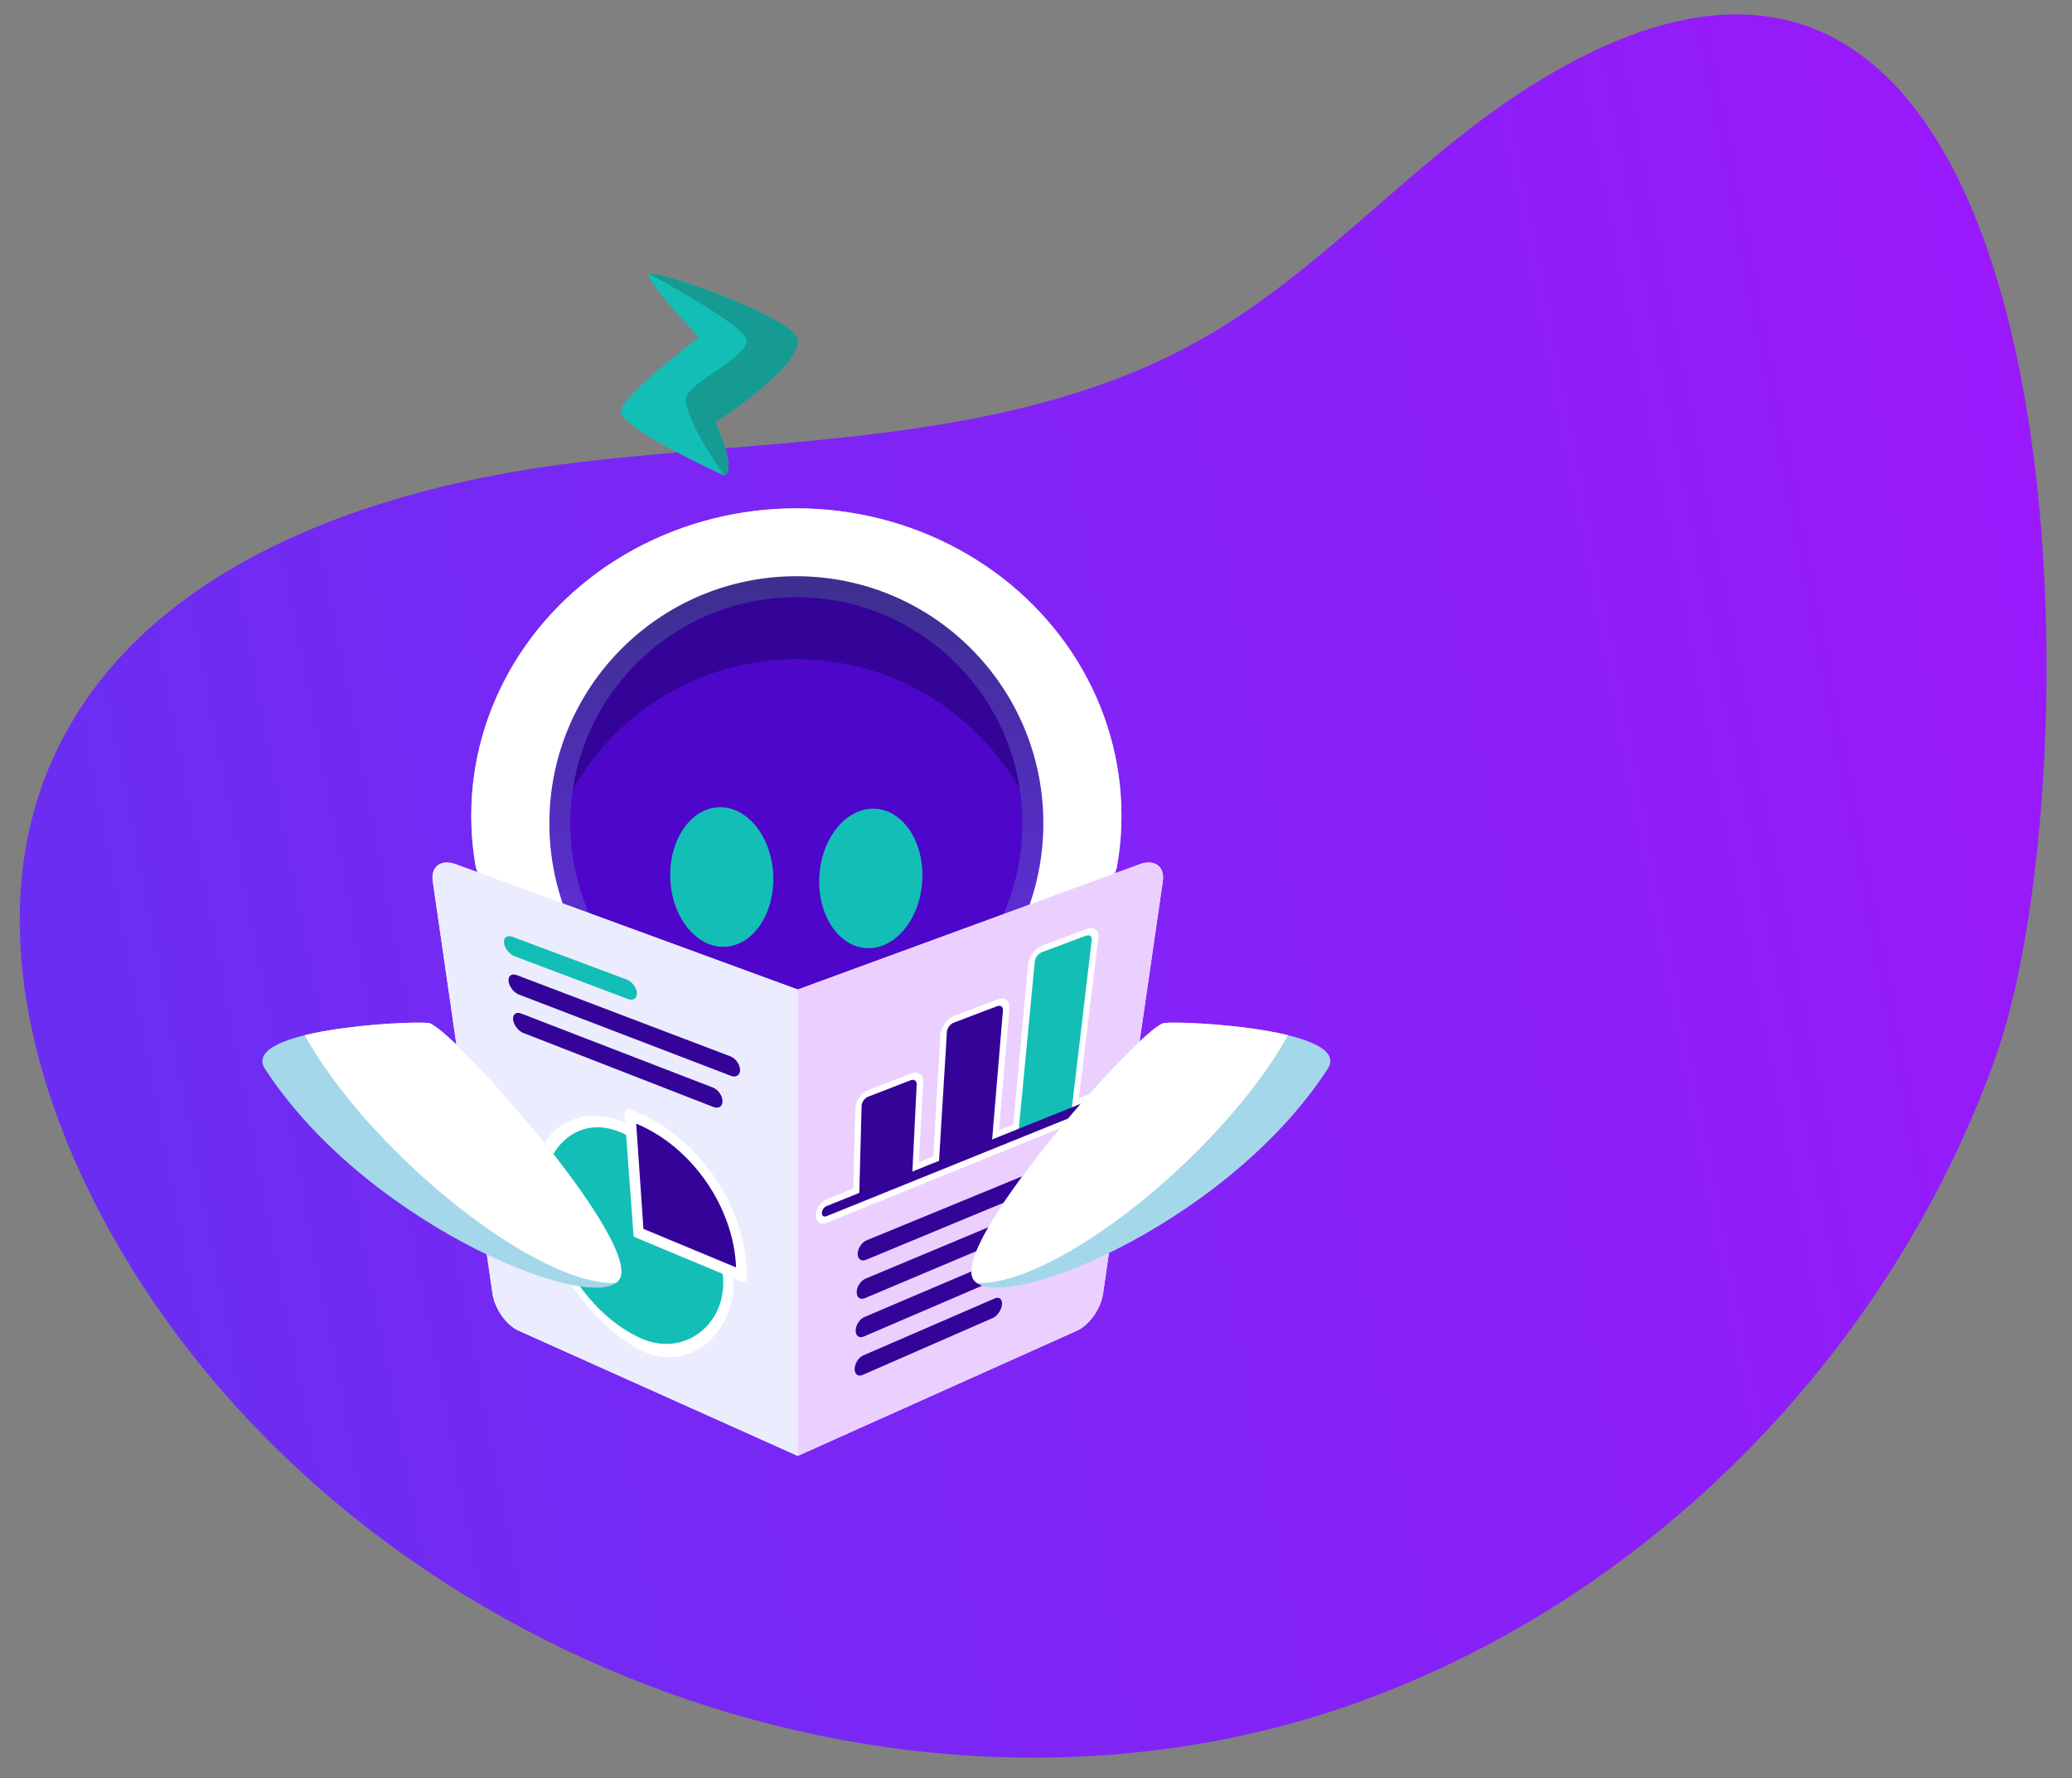 <svg xmlns="http://www.w3.org/2000/svg" xmlns:xlink="http://www.w3.org/1999/xlink" width="711.73" height="610.76" viewBox="0 0 711.73 610.76"><rect x="0" y="0" width="711.73" height="610.76" fill="#808080" stroke="none"/><defs><style>      .cls-1 {        fill: #13beb7;      }      .cls-2 {        fill: url(#linear-gradient-2);      }      .cls-3 {        fill: #340499;      }      .cls-4 {        fill: #fff;      }      .cls-5 {        fill: none;      }      .cls-6 {        clip-path: url(#clippath-1);      }      .cls-7 {        fill: #4e06cb;      }      .cls-8 {        clip-path: url(#clippath-3);      }      .cls-9 {        fill: #a4d7ea;      }      .cls-10 {        fill: #159b91;      }      .cls-11 {        fill: #ebd0ff;      }      .cls-12 {        fill: #f0f0ff;      }      .cls-13 {        clip-path: url(#clippath-2);      }      .cls-14 {        fill: url(#linear-gradient);      }      .cls-15 {        clip-path: url(#clippath);      }      .cls-16 {        fill: #ececff;      }    </style><clipPath id="clippath"><rect class="cls-5" x="8.44" y="34.32" width="706.96" height="568.97" transform="translate(-35.2 45.09) rotate(-6.8)"></rect></clipPath><linearGradient id="linear-gradient" x1="62.78" y1="437.08" x2="705.07" y2="204.57" gradientTransform="translate(54.9 -53.16) rotate(9.09)" gradientUnits="userSpaceOnUse"><stop offset="0" stop-color="#6c2df2"></stop><stop offset="1" stop-color="#9919fb"></stop></linearGradient><clipPath id="clippath-1"><ellipse class="cls-9" cx="273.55" cy="280.15" rx="111.67" ry="105.55"></ellipse></clipPath><linearGradient id="linear-gradient-2" x1="273.55" y1="367.6" x2="273.55" y2="197.91" gradientUnits="userSpaceOnUse"><stop offset="0" stop-color="#6c2df2"></stop><stop offset="1" stop-color="#3c2f8e"></stop></linearGradient><clipPath id="clippath-2"><path class="cls-9" d="M91.05,367.15c-8.82-13.55,48.77-16.62,56.11-15.8,7.34.82,70.99,72.39,65.98,87.21-5.01,14.82-86.09-16.12-122.09-71.41Z"></path></clipPath><clipPath id="clippath-3"><path class="cls-9" d="M456.05,367.15c8.82-13.55-48.77-16.62-56.11-15.8-7.34.82-70.99,72.39-65.98,87.21,5.01,14.82,86.09-16.12,122.09-71.41Z"></path></clipPath></defs><g><g id="Calque_1"><g class="cls-15"><path class="cls-14" d="M685.42,363.32c-36.54,102-119.79,186.87-222.13,222.46-155.92,54.22-345.46-18.89-425.69-163.17-26.93-48.44-42.14-108.14-20.66-159.23,28.54-67.88,109.46-96.11,182.59-104.7,73.13-8.59,151.01-6.29,214.77-43.11,40.52-23.4,71.4-60.68,110.95-85.69,191.36-121.02,196.41,232.26,160.17,333.43"></path></g><g><g><ellipse class="cls-9" cx="273.55" cy="280.15" rx="111.67" ry="105.55"></ellipse><g class="cls-6"><ellipse class="cls-4" cx="273.55" cy="253.13" rx="121.64" ry="105.55"></ellipse></g></g><circle class="cls-2" cx="273.55" cy="282.75" r="84.84"></circle><path class="cls-1" d="M248.76,163.33s-36.89-16.69-35.49-22.51c1.41-5.82,26.83-24.9,26.83-24.9,0,0-19.11-20.23-17.12-21.84s44.8,13.13,50.42,21.26c5.62,8.13-27.61,29.74-27.61,29.74,0,0,7.58,16.39,2.97,18.24Z"></path><path class="cls-10" d="M248.76,163.33c4.61-1.84-2.97-18.24-2.97-18.24,0,0,33.22-21.61,27.61-29.74-5.62-8.13-48.43-22.87-50.42-21.26,0,0,32.11,17.15,33.46,22.47,1.35,5.32-17.27,13.54-20.36,19.04-3.1,5.51,12.68,27.73,12.68,27.73Z"></path><g><path class="cls-7" d="M351.2,282.75c0,42.88-34.77,77.65-77.65,77.65s-77.65-34.77-77.65-77.65c0-3.91.28-7.74.85-11.49,15.15-26.75,43.86-44.8,76.8-44.8s61.65,18.05,76.8,44.8c.57,3.75.85,7.58.85,11.49Z"></path><path class="cls-3" d="M350.35,271.26c-15.15-26.75-43.86-44.8-76.8-44.8s-61.65,18.05-76.8,44.8c5.54-37.44,37.82-66.16,76.8-66.16s71.25,28.73,76.8,66.16Z"></path></g><g><ellipse class="cls-1" cx="247.94" cy="301.19" rx="17.69" ry="23.98" transform="translate(-14.13 12.22) rotate(-2.74)"></ellipse><ellipse class="cls-1" cx="299.14" cy="301.72" rx="23.98" ry="17.69" transform="translate(-23.69 577.94) rotate(-85.8)"></ellipse></g><g><path class="cls-12" d="M391.48,296.84c-39.15,14.34-78.29,28.68-117.44,43.02-39.15-14.34-78.29-28.68-117.44-43.02-5.13-1.88-8.68.76-7.94,5.88,6.84,47.2,13.68,94.41,20.52,141.61.74,5.13,4.74,10.81,8.93,12.68,31.98,14.34,63.95,28.68,95.93,43.02,31.98-14.34,63.95-28.68,95.93-43.02,4.19-1.88,8.19-7.56,8.93-12.68l20.52-141.61c.74-5.13-2.81-7.76-7.94-5.88Z"></path><g><path class="cls-16" d="M274.04,500.04c-31.98-14.34-63.95-28.68-95.93-43.02-4.19-1.88-8.19-7.56-8.93-12.68-6.84-47.2-13.68-94.41-20.52-141.61-.74-5.13,2.81-7.76,7.94-5.88,39.15,14.34,78.29,28.68,117.44,43.02v160.18Z"></path><path class="cls-11" d="M369.96,457.02c-31.98,14.34-63.95,28.68-95.93,43.02v-160.18c39.15-14.34,78.29-28.68,117.44-43.02,5.13-1.88,8.68.76,7.94,5.88-6.84,47.2-13.68,94.41-20.52,141.61-.74,5.13-4.74,10.81-8.93,12.68Z"></path><path class="cls-1" d="M215.74,343.14c-12.99-4.9-25.98-9.8-38.96-14.7-1.8-.68-3.43-2.73-3.65-4.58h0c-.22-1.85,1.07-2.8,2.88-2.12,13.09,4.9,26.18,9.8,39.27,14.7,1.81.68,3.38,2.73,3.5,4.58h0c.12,1.85-1.24,2.8-3.04,2.12Z"></path><g><path class="cls-3" d="M251.09,369.51c-24.27-9.3-48.53-18.6-72.8-27.9-1.77-.68-3.38-2.73-3.6-4.58h0c-.22-1.85,1.05-2.8,2.83-2.12,24.46,9.3,48.92,18.6,73.38,27.9,1.78.68,3.27,2.73,3.31,4.58h0c.04,1.85-1.36,2.8-3.13,2.12Z"></path><path class="cls-3" d="M245.12,380.23c-21.77-8.48-43.55-16.95-65.32-25.43-1.74-.68-3.33-2.73-3.55-4.58h0c-.22-1.85,1.03-2.8,2.78-2.12,21.95,8.48,43.9,16.95,65.86,25.43,1.76.68,3.23,2.73,3.29,4.58h0c.06,1.85-1.31,2.8-3.05,2.12Z"></path></g><g><path class="cls-3" d="M341.66,445.96c-15.06,6.53-30.11,13.05-45.17,19.58-1.56.68-2.87,2.73-2.92,4.58h0c-.05,1.85,1.17,2.8,2.72,2.12l44.76-19.58c1.55-.68,2.95-2.73,3.13-4.58h0c.18-1.85-.95-2.8-2.51-2.12Z"></path><path class="cls-3" d="M360.13,425.42c-21.08,8.98-42.16,17.96-63.24,26.93-1.59.68-2.92,2.73-2.97,4.58h0c-.05,1.85,1.19,2.8,2.77,2.12,20.89-8.98,41.79-17.96,62.68-26.93,1.58-.68,3.04-2.73,3.25-4.58h0c.22-1.85-.89-2.8-2.49-2.12Z"></path><path class="cls-3" d="M361.64,412.24l-64.35,26.93c-1.62.68-2.97,2.73-3.02,4.58h0c-.05,1.85,1.21,2.8,2.82,2.12,21.26-8.98,42.53-17.96,63.79-26.93,1.61-.68,3.09-2.73,3.31-4.58h0c.22-1.85-.92-2.8-2.54-2.12Z"></path><path class="cls-3" d="M363.15,399.06c-21.82,8.98-43.64,17.96-65.46,26.93-1.65.68-3.02,2.73-3.07,4.58h0c-.05,1.85,1.24,2.8,2.87,2.12l64.9-26.93c1.63-.68,3.14-2.73,3.36-4.58h0c.22-1.85-.94-2.8-2.59-2.12Z"></path></g><g><path class="cls-4" d="M218.23,381.75c-.68-.27-1.03-.41-1.71-.68-1.19-.47-2.07.19-1.98,1.47.09,1.22.13,1.83.22,3.05-19.87-8.71-35.35,8-30.98,27.61,4.15,18.66,17.7,39.67,34.39,49.52,17.86,10.53,34.79-4.99,33.75-23.66,0,0,0,0,0,0,1.06.45,1.6.67,2.66,1.11,1.12.47,2.01-.19,1.98-1.47-.02-.74-.03-1.11-.04-1.86-.73-23.2-16.79-46.33-38.29-55.09Z"></path><g><path class="cls-1" d="M217.65,424.73c10.2,4.27,20.41,8.54,30.61,12.8,1.98,16.79-12.84,28.88-28.04,22.14-17.52-7.77-30.93-28.92-33.2-47.75-1.94-16.11,11.19-30.87,28.05-22.15.86,11.65,1.72,23.31,2.57,34.96Z"></path><path class="cls-3" d="M252.84,435.31c-10.61-4.41-21.22-8.82-31.82-13.24-.83-12.05-1.66-24.1-2.49-36.14,19.15,7.92,33.51,28.71,34.31,49.38Z"></path></g></g><path class="cls-4" d="M379.15,373.72c-3.42,1.37-5.13,2.06-8.55,3.43,2.22-18.38,4.45-36.76,6.67-55.14.31-2.56-1.48-3.88-3.99-2.94-6.04,2.26-9.06,3.38-15.11,5.64-2.51.94-4.75,3.78-4.99,6.34-1.7,18.38-3.41,36.76-5.11,55.14-1.98.79-2.97,1.19-4.94,1.98,1.21-13.99,2.42-27.97,3.63-41.96.22-2.56-1.61-3.88-4.08-2.94-5.95,2.26-8.93,3.38-14.88,5.64-2.47.94-4.61,3.78-4.76,6.34-.82,13.99-1.63,27.97-2.45,41.96-1.98.79-2.97,1.19-4.94,1.98.57-11.02.86-16.53,1.44-27.55.13-2.56-1.74-3.88-4.17-2.94-5.85,2.26-8.77,3.38-14.62,5.64-2.43.94-4.46,3.78-4.52,6.34-.26,11.02-.39,16.53-.66,27.55-3.67,1.47-5.5,2.21-9.17,3.68-2.04.82-3.72,3.31-3.74,5.55-.02,2.24,1.62,3.39,3.64,2.57,31.41-12.73,62.82-25.47,94.24-38.2,2.02-.82,3.92-3.31,4.22-5.55.31-2.24-1.11-3.39-3.15-2.57Z"></path><path class="cls-3" d="M312.8,371.02c-5.83,2.26-8.75,3.38-14.58,5.64-1.21.47-2.23,1.89-2.26,3.17-.28,10.54-.56,21.08-.84,31.61,7.28-2.94,10.92-4.4,18.2-7.34.52-10.54,1.04-21.08,1.56-31.61.06-1.28-.87-1.94-2.08-1.47Z"></path><path class="cls-3" d="M342.48,345.59c-5.93,2.26-8.9,3.38-14.84,5.64-1.24.47-2.3,1.89-2.38,3.17l-2.81,46.02c7.28-2.94,10.92-4.4,18.2-7.34l3.86-46.02c.11-1.28-.81-1.94-2.04-1.47Z"></path><path class="cls-1" d="M373.01,321.38c-6.03,2.26-9.04,3.38-15.07,5.64-1.25.47-2.37,1.89-2.49,3.17-1.88,19.73-3.76,39.47-5.65,59.2,7.28-2.94,10.92-4.4,18.2-7.34,2.33-19.73,4.67-39.47,7-59.2.15-1.28-.74-1.94-2-1.47Z"></path><path class="cls-3" d="M378.84,376.04c-31.64,12.73-63.29,25.47-94.93,38.2-.88.35-1.59,1.42-1.6,2.38-.01.96.69,1.46,1.56,1.1,31.5-12.73,63.01-25.47,94.51-38.2.87-.35,1.68-1.42,1.81-2.38.13-.96-.48-1.46-1.35-1.1Z"></path></g></g><g><g><path class="cls-9" d="M91.05,367.15c-8.82-13.55,48.77-16.62,56.11-15.8,7.34.82,70.99,72.39,65.98,87.21-5.01,14.82-86.09-16.12-122.09-71.41Z"></path><g class="cls-13"><path class="cls-4" d="M158.9,415.67c-34.52-26.74-62.07-63.79-61.53-82.76s28.96-12.68,63.49,14.05c34.52,26.74,62.07,63.79,61.53,82.76-.54,18.97-28.96,12.68-63.49-14.05Z"></path></g></g><g><path class="cls-9" d="M456.05,367.15c8.82-13.55-48.77-16.62-56.11-15.8-7.34.82-70.99,72.39-65.98,87.21,5.01,14.82,86.09-16.12,122.09-71.41Z"></path><g class="cls-8"><path class="cls-4" d="M388.2,415.67c34.52-26.74,62.07-63.79,61.53-82.76-.54-18.97-28.96-12.68-63.49,14.05-34.52,26.74-62.07,63.79-61.53,82.76.54,18.97,28.96,12.68,63.49-14.05Z"></path></g></g></g></g></g></g></svg>